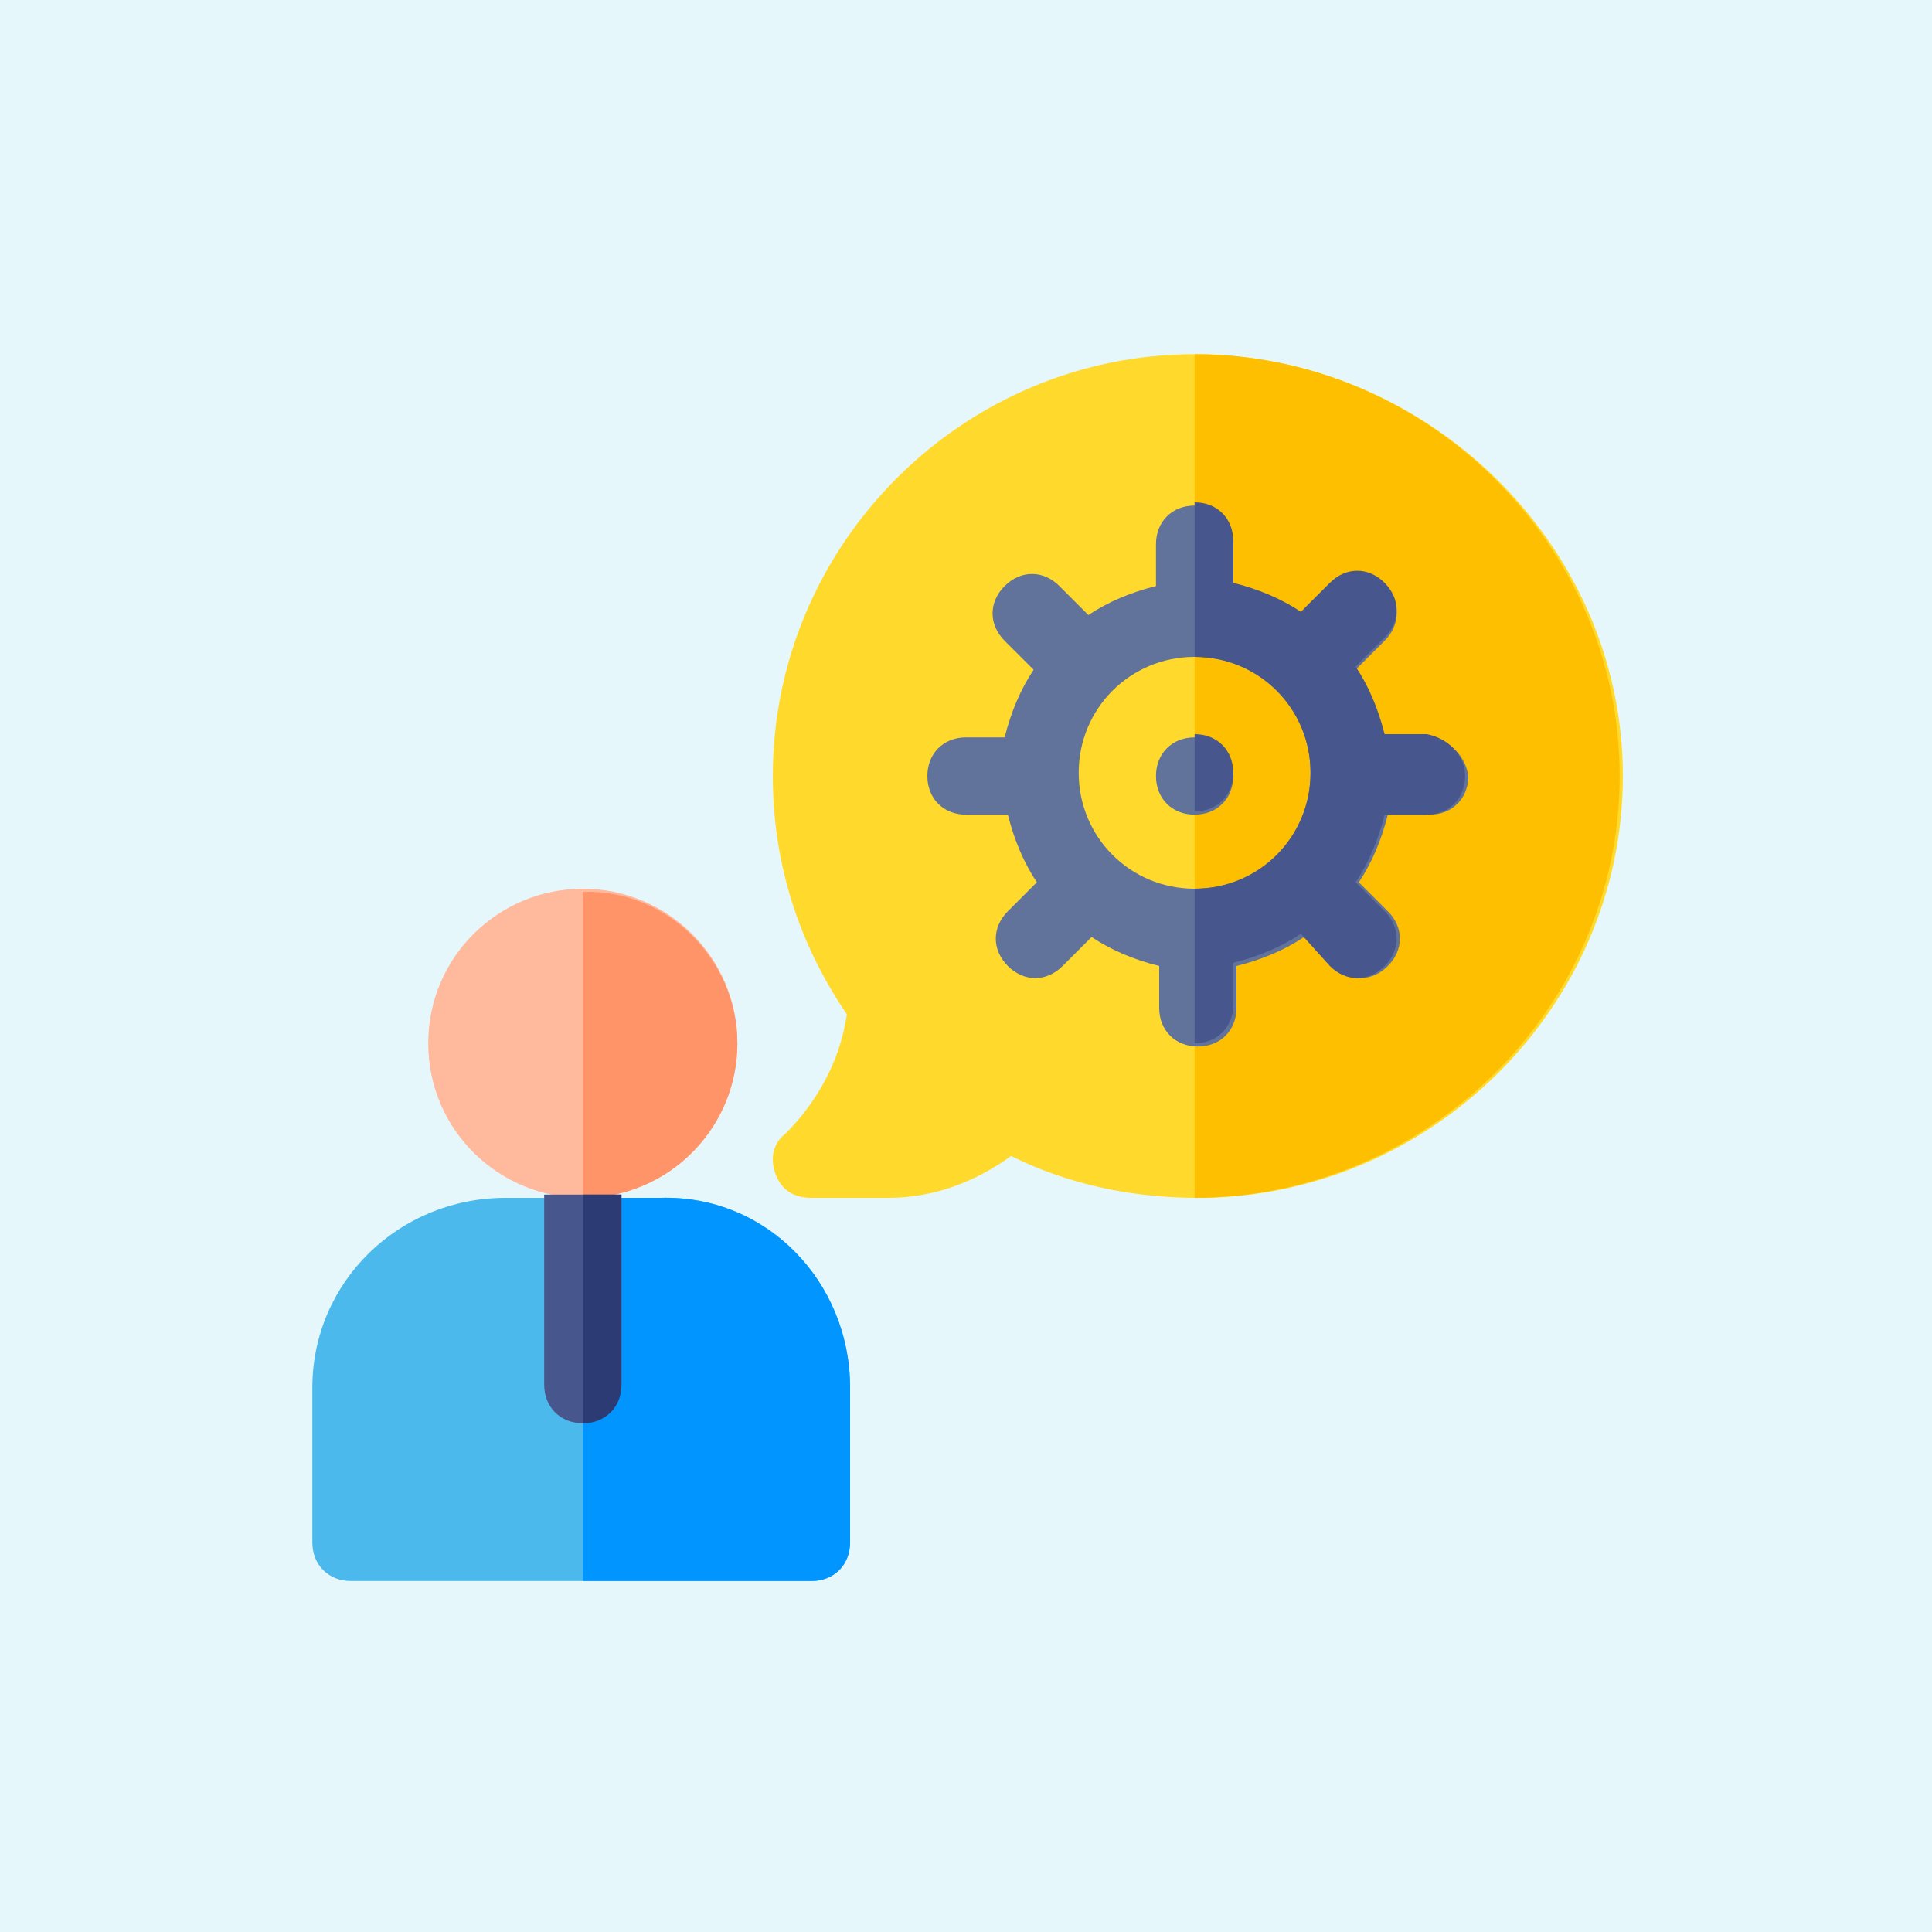 <?xml version="1.0" encoding="utf-8"?>
<!-- Generator: Adobe Illustrator 25.4.1, SVG Export Plug-In . SVG Version: 6.00 Build 0)  -->
<svg version="1.1" id="Layer_1" xmlns="http://www.w3.org/2000/svg" xmlns:xlink="http://www.w3.org/1999/xlink" x="0px" y="0px"
	 width="60px" height="60px" viewBox="0 0 60 60" style="enable-background:new 0 0 60 60;" xml:space="preserve">
<style type="text/css">
	.st0{fill:#E6F7FC;}
	.st1{fill:#FFDA2D;}
	.st2{fill:#FDBF00;}
	.st3{fill:#61729B;}
	.st4{fill:#FFB99C;}
	.st5{fill:#4BB9EC;}
	.st6{fill:#FF9468;}
	.st7{fill:#0095FF;}
	.st8{fill:#47568C;}
	.st9{fill:#2C3B73;}
</style>
<rect class="st0" width="60" height="60"/>
<path class="st1" d="M37.1,11c-7.2,0-13.1,5.9-13.1,13.1c0,2.7,0.8,5.2,2.3,7.4c-0.2,1.4-0.9,2.7-1.9,3.7c-0.4,0.3-0.5,0.8-0.3,1.3
	c0.2,0.5,0.6,0.7,1.1,0.7h2.4c1.4,0,2.7-0.5,3.8-1.3c1.8,0.9,3.8,1.3,5.8,1.3c7.2,0,13.2-5.9,13.2-13.1S44.3,11,37.1,11z"/>
<path class="st2" d="M50.3,24.1c0,7.2-6,13.1-13.2,13.1V11C44.3,11,50.3,16.9,50.3,24.1z"/>
<path class="st3" d="M44.3,22.9H43c-0.2-0.8-0.5-1.5-0.9-2.1l0.9-0.9c0.5-0.5,0.5-1.2,0-1.7c-0.5-0.5-1.2-0.5-1.7,0l-0.9,0.9
	c-0.6-0.4-1.3-0.7-2.1-0.9v-1.3c0-0.7-0.5-1.2-1.2-1.2c-0.7,0-1.2,0.5-1.2,1.2v1.3c-0.8,0.2-1.5,0.5-2.1,0.9l-0.9-0.9
	c-0.5-0.5-1.2-0.5-1.7,0c-0.5,0.5-0.5,1.2,0,1.7l0.9,0.9c-0.4,0.6-0.7,1.3-0.9,2.1H30c-0.7,0-1.2,0.5-1.2,1.2c0,0.7,0.5,1.2,1.2,1.2
	h1.3c0.2,0.8,0.5,1.5,0.9,2.1l-0.9,0.9c-0.5,0.5-0.5,1.2,0,1.7c0.5,0.5,1.2,0.5,1.7,0l0.9-0.9c0.6,0.4,1.3,0.7,2.1,0.9v1.3
	c0,0.7,0.5,1.2,1.2,1.2c0.7,0,1.2-0.5,1.2-1.2v-1.3c0.8-0.2,1.5-0.5,2.1-0.9l0.9,0.9c0.5,0.5,1.2,0.5,1.7,0c0.5-0.5,0.5-1.2,0-1.7
	l-0.9-0.9c0.4-0.6,0.7-1.3,0.9-2.1h1.3c0.7,0,1.2-0.5,1.2-1.2C45.5,23.4,44.9,22.9,44.3,22.9z M37.1,27.6c-2,0-3.6-1.6-3.6-3.6
	s1.6-3.6,3.6-3.6c2,0,3.6,1.6,3.6,3.6S39.1,27.6,37.1,27.6z"/>
<path class="st3" d="M38.3,24.1c0,0.7-0.5,1.2-1.2,1.2c-0.7,0-1.2-0.5-1.2-1.2c0-0.7,0.5-1.2,1.2-1.2C37.8,22.9,38.3,23.4,38.3,24.1
	z"/>
<path class="st4" d="M18.1,27.6c-2.6,0-4.8,2.1-4.8,4.8s2.2,4.8,4.8,4.8s4.8-2.1,4.8-4.8S20.7,27.6,18.1,27.6z"/>
<path class="st5" d="M26.4,43.1v4.8c0,0.7-0.5,1.2-1.2,1.2H10.9c-0.7,0-1.2-0.5-1.2-1.2v-4.8c0-3.3,2.7-5.9,6-5.9h1.2l1.2,2.4
	l1.2-2.4h1.2C23.8,37.1,26.4,39.8,26.4,43.1z"/>
<path class="st6" d="M22.9,32.4c0,2.6-2.1,4.8-4.8,4.8v-9.5C20.7,27.6,22.9,29.8,22.9,32.4z"/>
<path class="st7" d="M26.4,43.1v4.8c0,0.7-0.5,1.2-1.2,1.2h-7.1v-9.5l1.2-2.4h1.2C23.8,37.1,26.4,39.8,26.4,43.1z"/>
<path class="st8" d="M19.3,37.1v5.9c0,0.7-0.5,1.2-1.2,1.2c-0.7,0-1.2-0.5-1.2-1.2v-5.9H19.3z"/>
<path class="st9" d="M19.3,37.1v5.9c0,0.7-0.5,1.2-1.2,1.2v-7.1H19.3z"/>
<g>
	<path class="st8" d="M37.1,25.2v-2.4c0.7,0,1.2,0.5,1.2,1.2C38.3,24.7,37.8,25.2,37.1,25.2z"/>
	<path class="st8" d="M45.5,24.1c0,0.7-0.5,1.2-1.2,1.2H43c-0.2,0.8-0.5,1.5-0.9,2.1l0.9,0.9c0.5,0.5,0.5,1.2,0,1.7
		c-0.5,0.5-1.2,0.5-1.7,0L40.4,29c-0.6,0.4-1.3,0.7-2.1,0.9v1.3c0,0.7-0.5,1.2-1.2,1.2v-4.8c2,0,3.6-1.6,3.6-3.6s-1.6-3.6-3.6-3.6
		v-4.8c0.7,0,1.2,0.5,1.2,1.2v1.3c0.8,0.2,1.5,0.5,2.1,0.9l0.9-0.9c0.5-0.5,1.2-0.5,1.7,0c0.5,0.5,0.5,1.2,0,1.7l-0.9,0.9
		c0.4,0.6,0.7,1.3,0.9,2.1h1.3C44.9,22.9,45.5,23.4,45.5,24.1z"/>
</g>
</svg>
